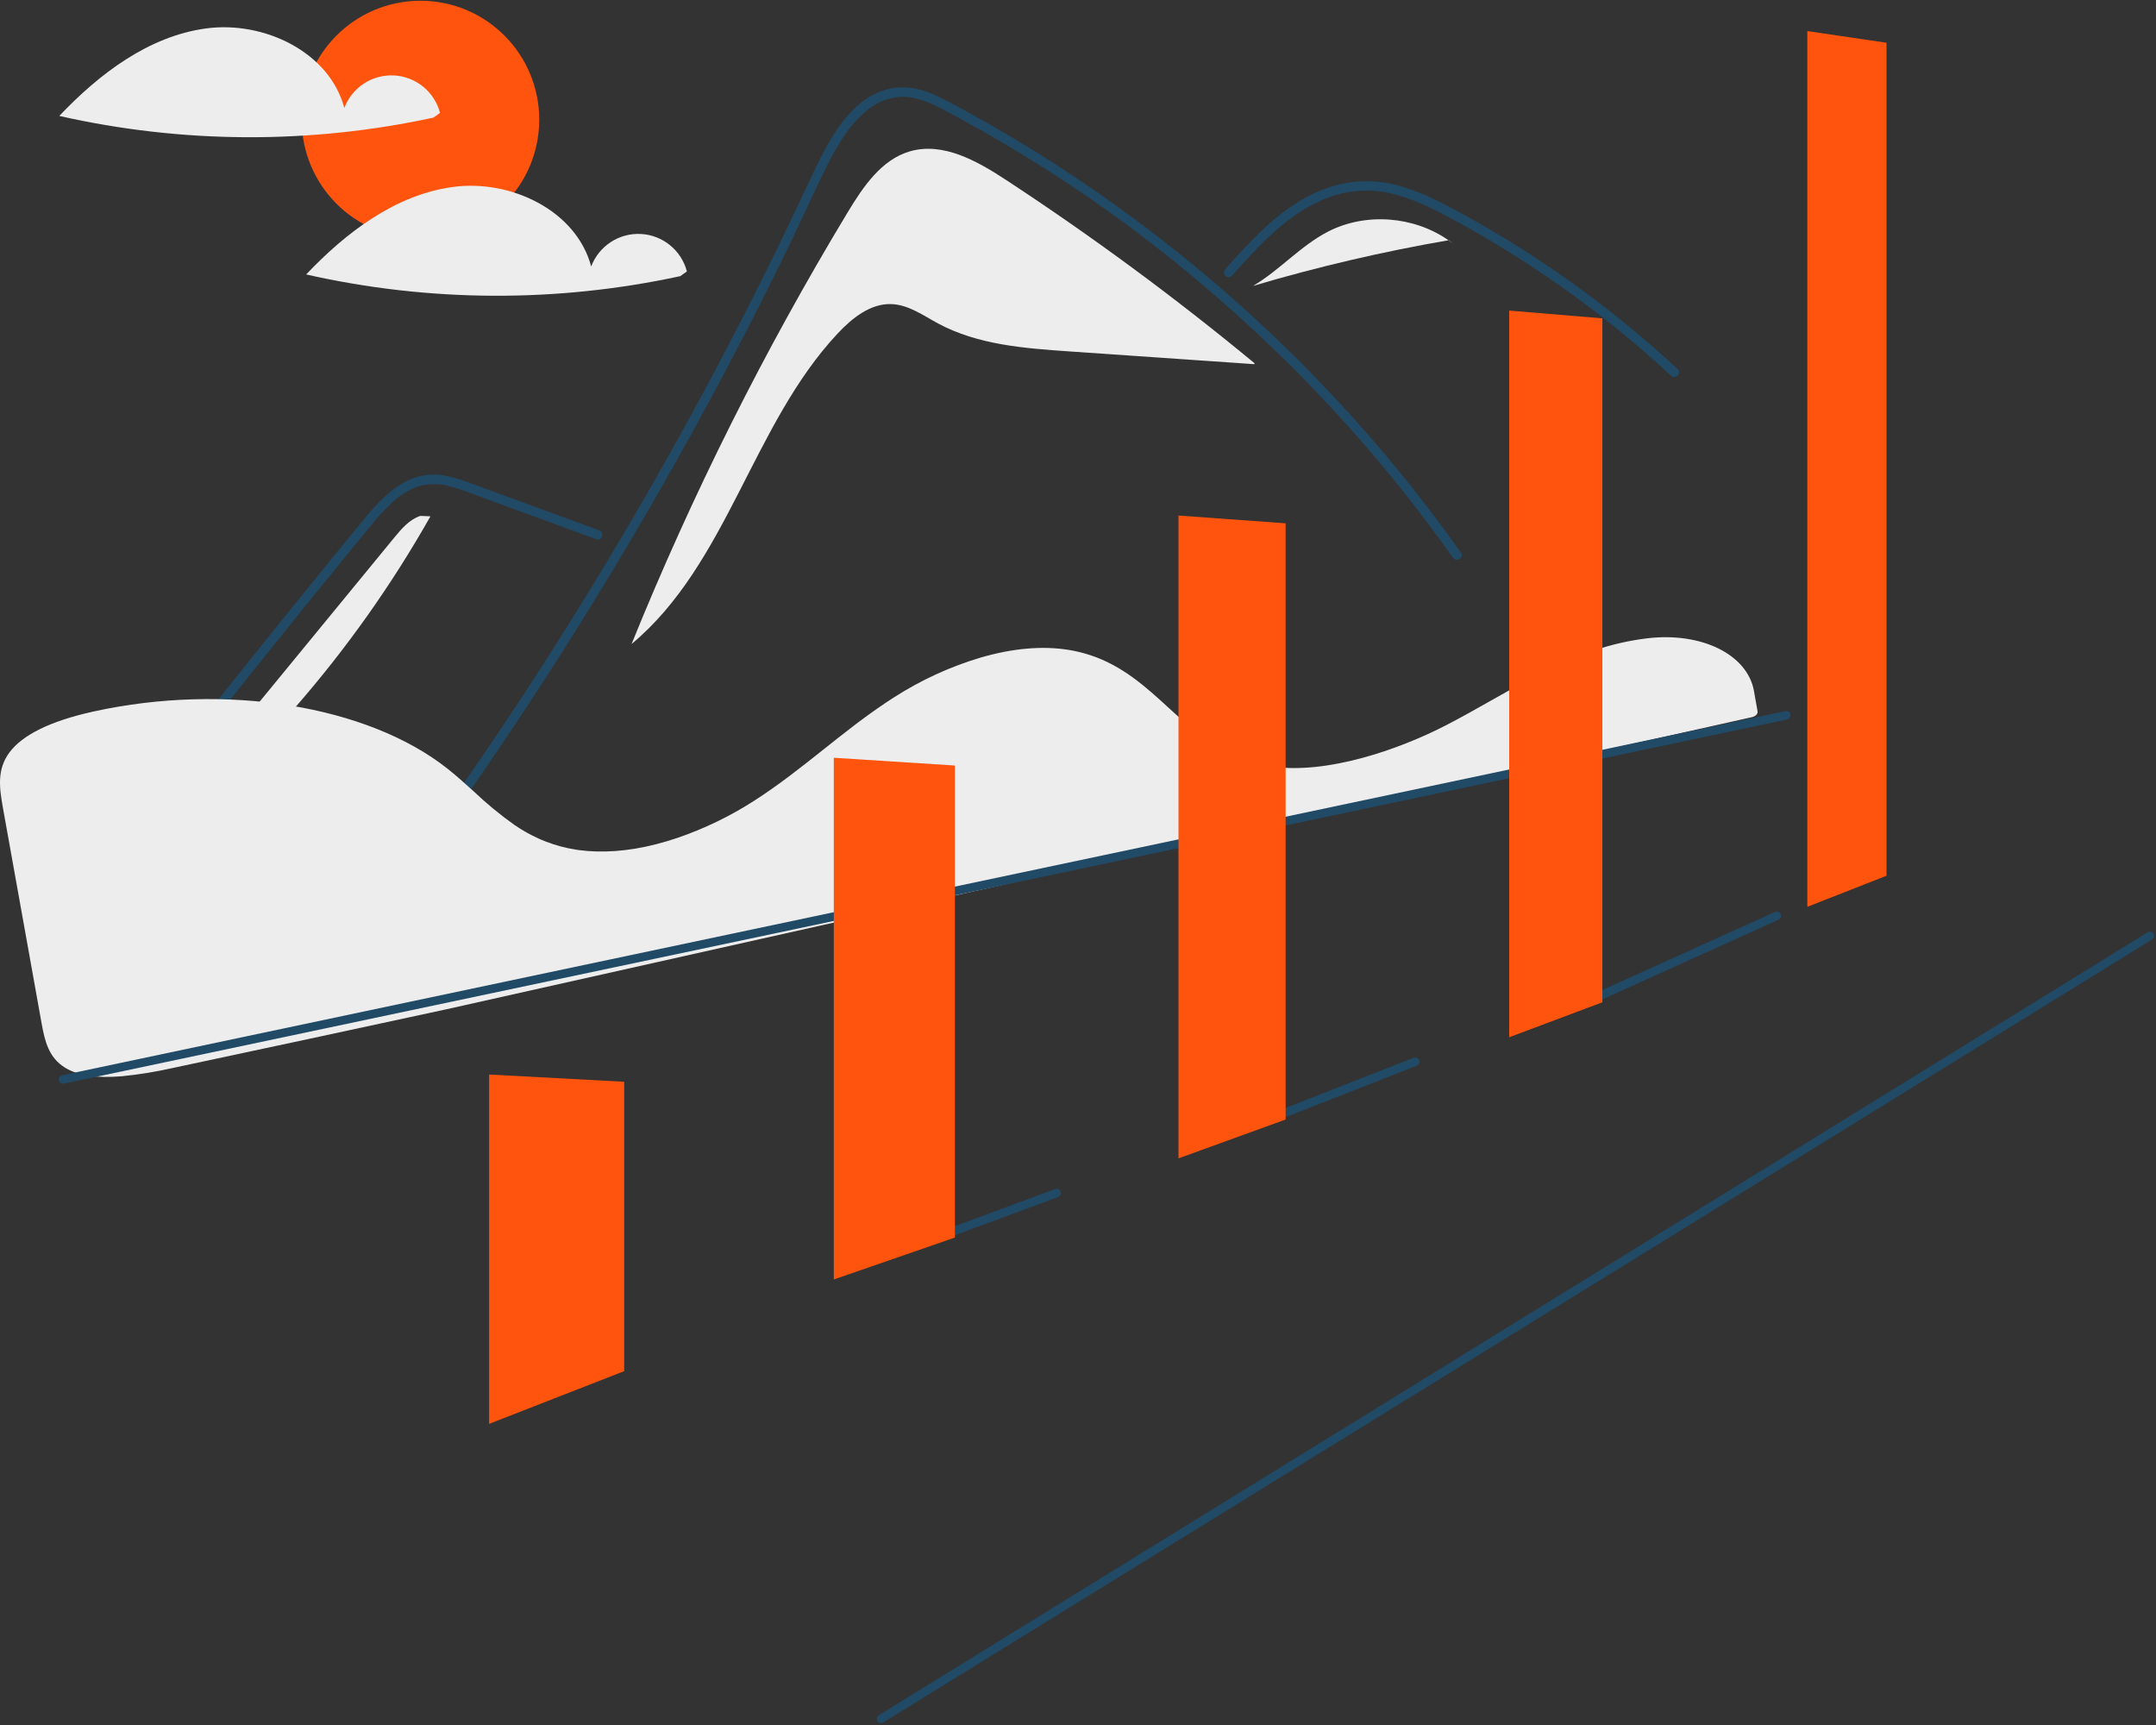 <?xml version="1.0" encoding="UTF-8"?>
<svg xmlns="http://www.w3.org/2000/svg" xmlns:xlink="http://www.w3.org/1999/xlink" width="555px" height="444px" viewBox="0 0 555 444" version="1.1">
  <rect x="0" y="0" width="555" height="444" fill="#333333" stroke="none"/>
  <title>mountain-illustration</title>
  <g id="R" stroke="none" stroke-width="1" fill="none" fill-rule="evenodd">
    <g id="SEO-illustrations" transform="translate(-663, -299)">
      <g id="mountain-illustration" transform="translate(940, 520.597) scale(-1, 1) translate(-940, -520.597)translate(663, 299.194)">
        <g id="background" transform="translate(0, 22.79)" fill-rule="nonzero">
          <path d="M335.801,31.684 C331.838,25.123 327.142,18.118 319.787,15.976 C311.269,13.495 302.52,18.423 295.098,23.286 C272.903,37.831 251.529,53.593 231.074,70.5 L231.096,70.755 C247.021,69.656 262.947,68.556 278.872,67.457 C290.378,66.663 302.28,65.759 312.448,60.312 C316.306,58.244 320.068,55.483 324.44,55.29 C329.872,55.051 334.608,58.849 338.331,62.816 C360.349,86.283 366.721,122.169 391.423,142.787 C375.846,104.339 357.248,67.188 335.801,31.684 L335.801,31.684 Z" id="Path" fill="#EDEDED"></path>
          <path d="M471.144,230.726 C468.71,227.649 467.715,226.928 465.313,223.822 C445.757,198.507 427.376,172.337 410.169,145.312 C398.482,126.957 387.375,108.25 376.846,89.191 C371.834,80.129 366.959,70.997 362.222,61.794 C358.546,54.658 354.952,47.479 351.44,40.258 C350.435,38.195 349.459,36.123 348.488,34.046 C346.2,29.163 343.954,24.255 341.543,19.438 C338.796,13.947 335.451,8.191 330.405,4.502 C328.109,2.754 325.364,1.697 322.489,1.453 C318.382,1.187 314.592,2.885 311.03,4.739 C284.938,18.467 260.585,35.275 238.49,54.805 C216.362,74.256 196.583,96.23 179.557,120.281 C179.036,121.025 177.804,120.314 178.33,119.565 C180.4,116.635 182.512,113.736 184.664,110.869 C211.427,75.244 244.242,44.608 281.61,20.362 C287.897,16.285 294.302,12.398 300.825,8.703 C304.113,6.839 307.415,5 310.774,3.274 C314.066,1.581 317.562,0.059 321.324,0 C334.124,-0.197 340.752,14.312 345.305,24.075 C346.735,27.147 348.183,30.21 349.649,33.264 C355.187,44.857 360.938,56.344 366.902,67.726 C370.583,74.753 374.345,81.738 378.187,88.683 C390.144,110.309 402.853,131.498 416.314,152.249 C434.145,179.735 451.835,204.017 472.149,229.721 C472.708,230.432 471.708,231.447 471.144,230.726 Z" id="Path" stroke="#204A66" fill="#204A66"></path>
          <path d="M237.225,47.64 C236.482,46.811 235.743,45.981 234.994,45.151 C229.091,38.617 222.758,32.159 214.652,28.413 C210.787,26.571 206.568,25.592 202.287,25.545 C197.862,25.559 193.537,26.721 189.449,28.347 C187.516,29.12 185.626,29.997 183.764,30.931 C181.637,32.003 179.547,33.145 177.468,34.298 C173.564,36.46 169.711,38.717 165.909,41.069 C158.343,45.748 151.014,50.786 143.922,56.18 C140.246,58.977 136.645,61.867 133.121,64.847 C129.843,67.617 126.631,70.46 123.485,73.378 C122.812,73.999 121.808,72.993 122.481,72.372 C123.31,71.599 124.148,70.831 124.987,70.073 C127.355,67.929 129.762,65.827 132.207,63.766 C136.664,60.002 141.238,56.382 145.926,52.908 C153.217,47.503 160.759,42.464 168.552,37.792 C172.446,35.459 176.394,33.224 180.395,31.088 C181.604,30.443 182.826,29.812 184.062,29.215 C186.868,27.798 189.783,26.611 192.779,25.663 C197.023,24.289 201.514,23.848 205.944,24.369 C210.222,24.992 214.343,26.419 218.091,28.575 C226.05,33.027 232.223,39.912 238.23,46.63 C238.836,47.313 237.837,48.323 237.225,47.64 Z" id="Path" stroke="#204A66" fill="#204A66"></path>
          <path d="M400.298,115.349 L419.369,108.367 L428.838,104.901 C431.922,103.772 434.999,102.487 438.187,101.678 C440.957,100.886 443.899,100.924 446.648,101.786 C449.1,102.694 451.344,104.087 453.248,105.881 C455.192,107.673 457.002,109.607 458.661,111.667 C460.722,114.146 462.754,116.652 464.794,119.149 C473.214,129.456 481.58,139.808 489.89,150.204 C498.2,160.6 506.454,171.041 514.653,181.525 C522.872,192.035 531.035,202.589 539.141,213.187 C540.134,214.486 541.126,215.785 542.117,217.084 C542.665,217.802 543.9,217.094 543.345,216.366 C535.179,205.662 526.956,195.001 518.676,184.384 C510.376,173.742 502.019,163.144 493.605,152.592 C485.19,142.04 476.719,131.534 468.19,121.074 C466.066,118.468 463.938,115.865 461.806,113.265 C460.008,111.071 458.23,108.854 456.258,106.813 C452.638,103.065 448.115,99.754 442.701,99.664 C439.517,99.611 436.437,100.622 433.479,101.693 C430.291,102.847 427.11,104.023 423.926,105.189 L404.721,112.219 L399.92,113.977 C399.068,114.289 399.437,115.664 400.298,115.349 L400.298,115.349 Z" id="Path" stroke="#204A66" fill="#204A66"></path>
          <path d="M212.142,36.635 C202.45,31.65 190.039,32.626 181.133,38.854 C198.12,41.788 214.922,45.713 231.451,50.609 C224.587,46.583 219.218,40.275 212.142,36.635 Z" id="Path" fill="#EDEDED"></path>
          <path d="M181.038,38.837 L179.172,40.355 C179.803,39.824 180.459,39.326 181.133,38.854 C181.101,38.849 181.069,38.843 181.038,38.837 Z" id="Path" fill="#F2F2F2"></path>
          <path d="M452.53,115.418 C450.652,113.131 448.623,110.736 445.815,109.807 L443.193,109.911 C463.15,145.206 490.102,176.046 522.397,200.539 C499.108,172.165 475.819,143.792 452.53,115.418 Z" id="Path" fill="#EDEDED"></path>
          <path d="M310.562,295.302 L281.784,284.658 C281.473,284.544 281.314,284.199 281.428,283.888 C281.542,283.577 281.886,283.417 282.197,283.532 L310.975,294.176 C311.248,294.276 311.41,294.558 311.359,294.844 C311.308,295.131 311.059,295.339 310.769,295.339 C310.698,295.339 310.628,295.327 310.562,295.302 Z" id="Path" stroke="#204A66" fill="#204A66"></path>
          <path d="M224.651,264.645 L189.458,250.856 C189.148,250.741 188.988,250.397 189.102,250.086 C189.217,249.775 189.561,249.615 189.872,249.729 L225.065,263.519 C225.337,263.619 225.499,263.901 225.448,264.187 C225.397,264.473 225.148,264.682 224.858,264.682 C224.787,264.682 224.717,264.669 224.651,264.645 Z" id="Path" stroke="#204A66" fill="#204A66"></path>
          <path d="M144.951,235.25 L96.393,213.299 C96.192,213.225 96.046,213.05 96.009,212.838 C95.973,212.627 96.051,212.413 96.216,212.275 C96.38,212.138 96.605,212.099 96.806,212.173 L145.364,234.124 C145.637,234.224 145.798,234.506 145.748,234.792 C145.697,235.078 145.448,235.287 145.157,235.287 C145.087,235.287 145.017,235.274 144.951,235.25 Z" id="Path" stroke="#204A66" fill="#204A66"></path>
          <path d="M130.247,141.349 L129.941,141.311 C115.959,139.645 104.155,145.486 102.485,154.899 L102.188,156.602 C102.002,157.679 101.803,158.837 101.565,160.118 C101.45,160.75 102.084,161.397 103.008,161.604 L439.27,236.837 C463.015,241.976 486.684,247.052 509.615,251.925 C513.906,252.895 518.253,253.599 522.631,254.032 C529.182,254.587 533.978,253.856 537.295,251.796 L537.296,251.796 C541.419,249.245 542.456,245.102 543.303,240.349 C545.009,230.75 546.826,220.672 548.637,210.624 C550.232,201.768 551.824,192.936 553.332,184.477 C554.218,179.455 554.7,174.955 551.607,170.742 C548.252,166.182 541.066,162.644 530.25,160.224 C530.12,160.195 529.99,160.166 529.857,160.137 C495.929,152.692 459.343,158.607 438.818,174.856 C436.455,176.727 434.182,178.788 431.983,180.781 C428.73,183.869 425.264,186.723 421.61,189.321 C419.593,190.712 417.452,191.914 415.216,192.913 C415.062,192.988 414.887,193.066 414.706,193.137 C414.283,193.327 413.846,193.505 413.426,193.656 C410.976,194.601 408.432,195.285 405.839,195.694 L405.58,195.733 C405.384,195.767 405.174,195.797 404.964,195.821 C403.477,196.021 401.981,196.139 400.481,196.174 C393.999,196.36 386.94,195.172 379.503,192.645 C372.639,190.285 366.082,187.112 359.972,183.194 C353.488,179.045 347.598,174.363 341.902,169.835 C339.4,167.846 336.812,165.789 334.211,163.807 C333.722,163.434 333.241,163.069 332.752,162.701 C329.567,160.32 326.651,158.289 323.836,156.492 C316.928,152.059 309.432,148.618 301.569,146.271 C293.257,143.853 285.604,143.194 278.828,144.306 C276.946,144.613 275.092,145.069 273.281,145.668 C264.934,148.426 258.943,153.912 253.149,159.219 C245.942,165.818 238.489,172.643 226.404,174.342 C212.458,176.306 194.129,170.093 181.625,163.622 C177.693,161.587 173.804,159.388 170.043,157.261 C168.524,156.402 167.003,155.546 165.48,154.693 C162.486,153.022 160.025,151.704 157.735,150.543 L157.011,150.175 C156.608,149.972 156.204,149.77 155.792,149.571 C153.064,148.228 150.501,147.078 147.953,146.054 L147.35,145.809 C146.139,145.338 145.001,144.917 143.88,144.527 L143.433,144.371 C141.189,143.608 138.905,142.967 136.592,142.452 C134.486,141.981 132.353,141.608 130.247,141.349 Z" id="Path" fill="#EDEDED"></path>
          <path d="M537.79,255.454 C537.748,255.454 537.707,255.449 537.666,255.441 L94.024,161.71 C93.702,161.64 93.496,161.322 93.565,160.999 C93.633,160.677 93.948,160.469 94.271,160.536 L537.913,254.267 C538.214,254.33 538.418,254.61 538.389,254.916 C538.354,255.221 538.097,255.454 537.79,255.454 L537.79,255.454 Z" id="Path" stroke="#204A66" fill="#204A66"></path>
          <path d="M326.79,419.862 L0.198,218.372 C-0.048,218.15 -0.067,217.771 0.154,217.525 C0.376,217.279 0.754,217.259 1,217.48 L327.593,418.971 C327.778,419.137 327.841,419.4 327.752,419.632 C327.663,419.864 327.44,420.016 327.191,420.016 C327.043,420.016 326.9,419.962 326.79,419.862 Z" id="Path" stroke="#204A66" fill="#204A66"></path>
        </g>
        <ellipse id="sun" fill="#FF540D" fill-rule="nonzero" cx="445.764" cy="30.602" rx="30.575" ry="30.602"></ellipse>
        <path d="M500.94,7.123 C486.122,5.118 469.205,13.134 465.364,27.598 C463.378,22.321 458.211,18.936 452.585,19.225 C446.958,19.514 442.164,23.411 440.728,28.864 L442.425,30.08 C474.179,36.953 507.051,36.804 538.742,29.644 C528.435,18.802 515.759,9.127 500.94,7.123 Z" id="cloud-1" fill="#EDEDED" fill-rule="nonzero"></path>
        <path d="M437.392,47.925 C422.574,45.921 405.656,53.937 401.816,68.401 C399.83,63.124 394.662,59.738 389.036,60.027 C383.409,60.316 378.615,64.214 377.179,69.666 L378.876,70.882 C410.631,77.755 443.502,77.607 475.193,70.446 C464.886,59.604 452.21,49.93 437.392,47.925 Z" id="cloud-2" fill="#EDEDED" fill-rule="nonzero"></path>
        <polygon id="bar-1" fill="#FF540D" points="393.323 278.243 428.096 276.378 428.096 366.301 393.323 352.725"></polygon>
        <polygon id="bar-2" fill="#FF540D" points="308.188 196.847 339.364 194.847 339.364 329.133 308.188 318.339"></polygon>
        <polygon id="bar-3" fill="#FF540D" points="223.053 134.5 250.632 132.5 250.632 297.959 223.053 287.959"></polygon>
        <polygon id="bar-4" fill="#FF540D" points="141.515 81.745 165.497 79.745 165.497 266.786 141.515 257.786"></polygon>
        <polygon id="bar-5" fill="#FF540D" points="68.371 10.806 88.755 7.806 88.755 233.214 68.371 225.214"></polygon>
      </g>
    </g>
  </g>
</svg>
